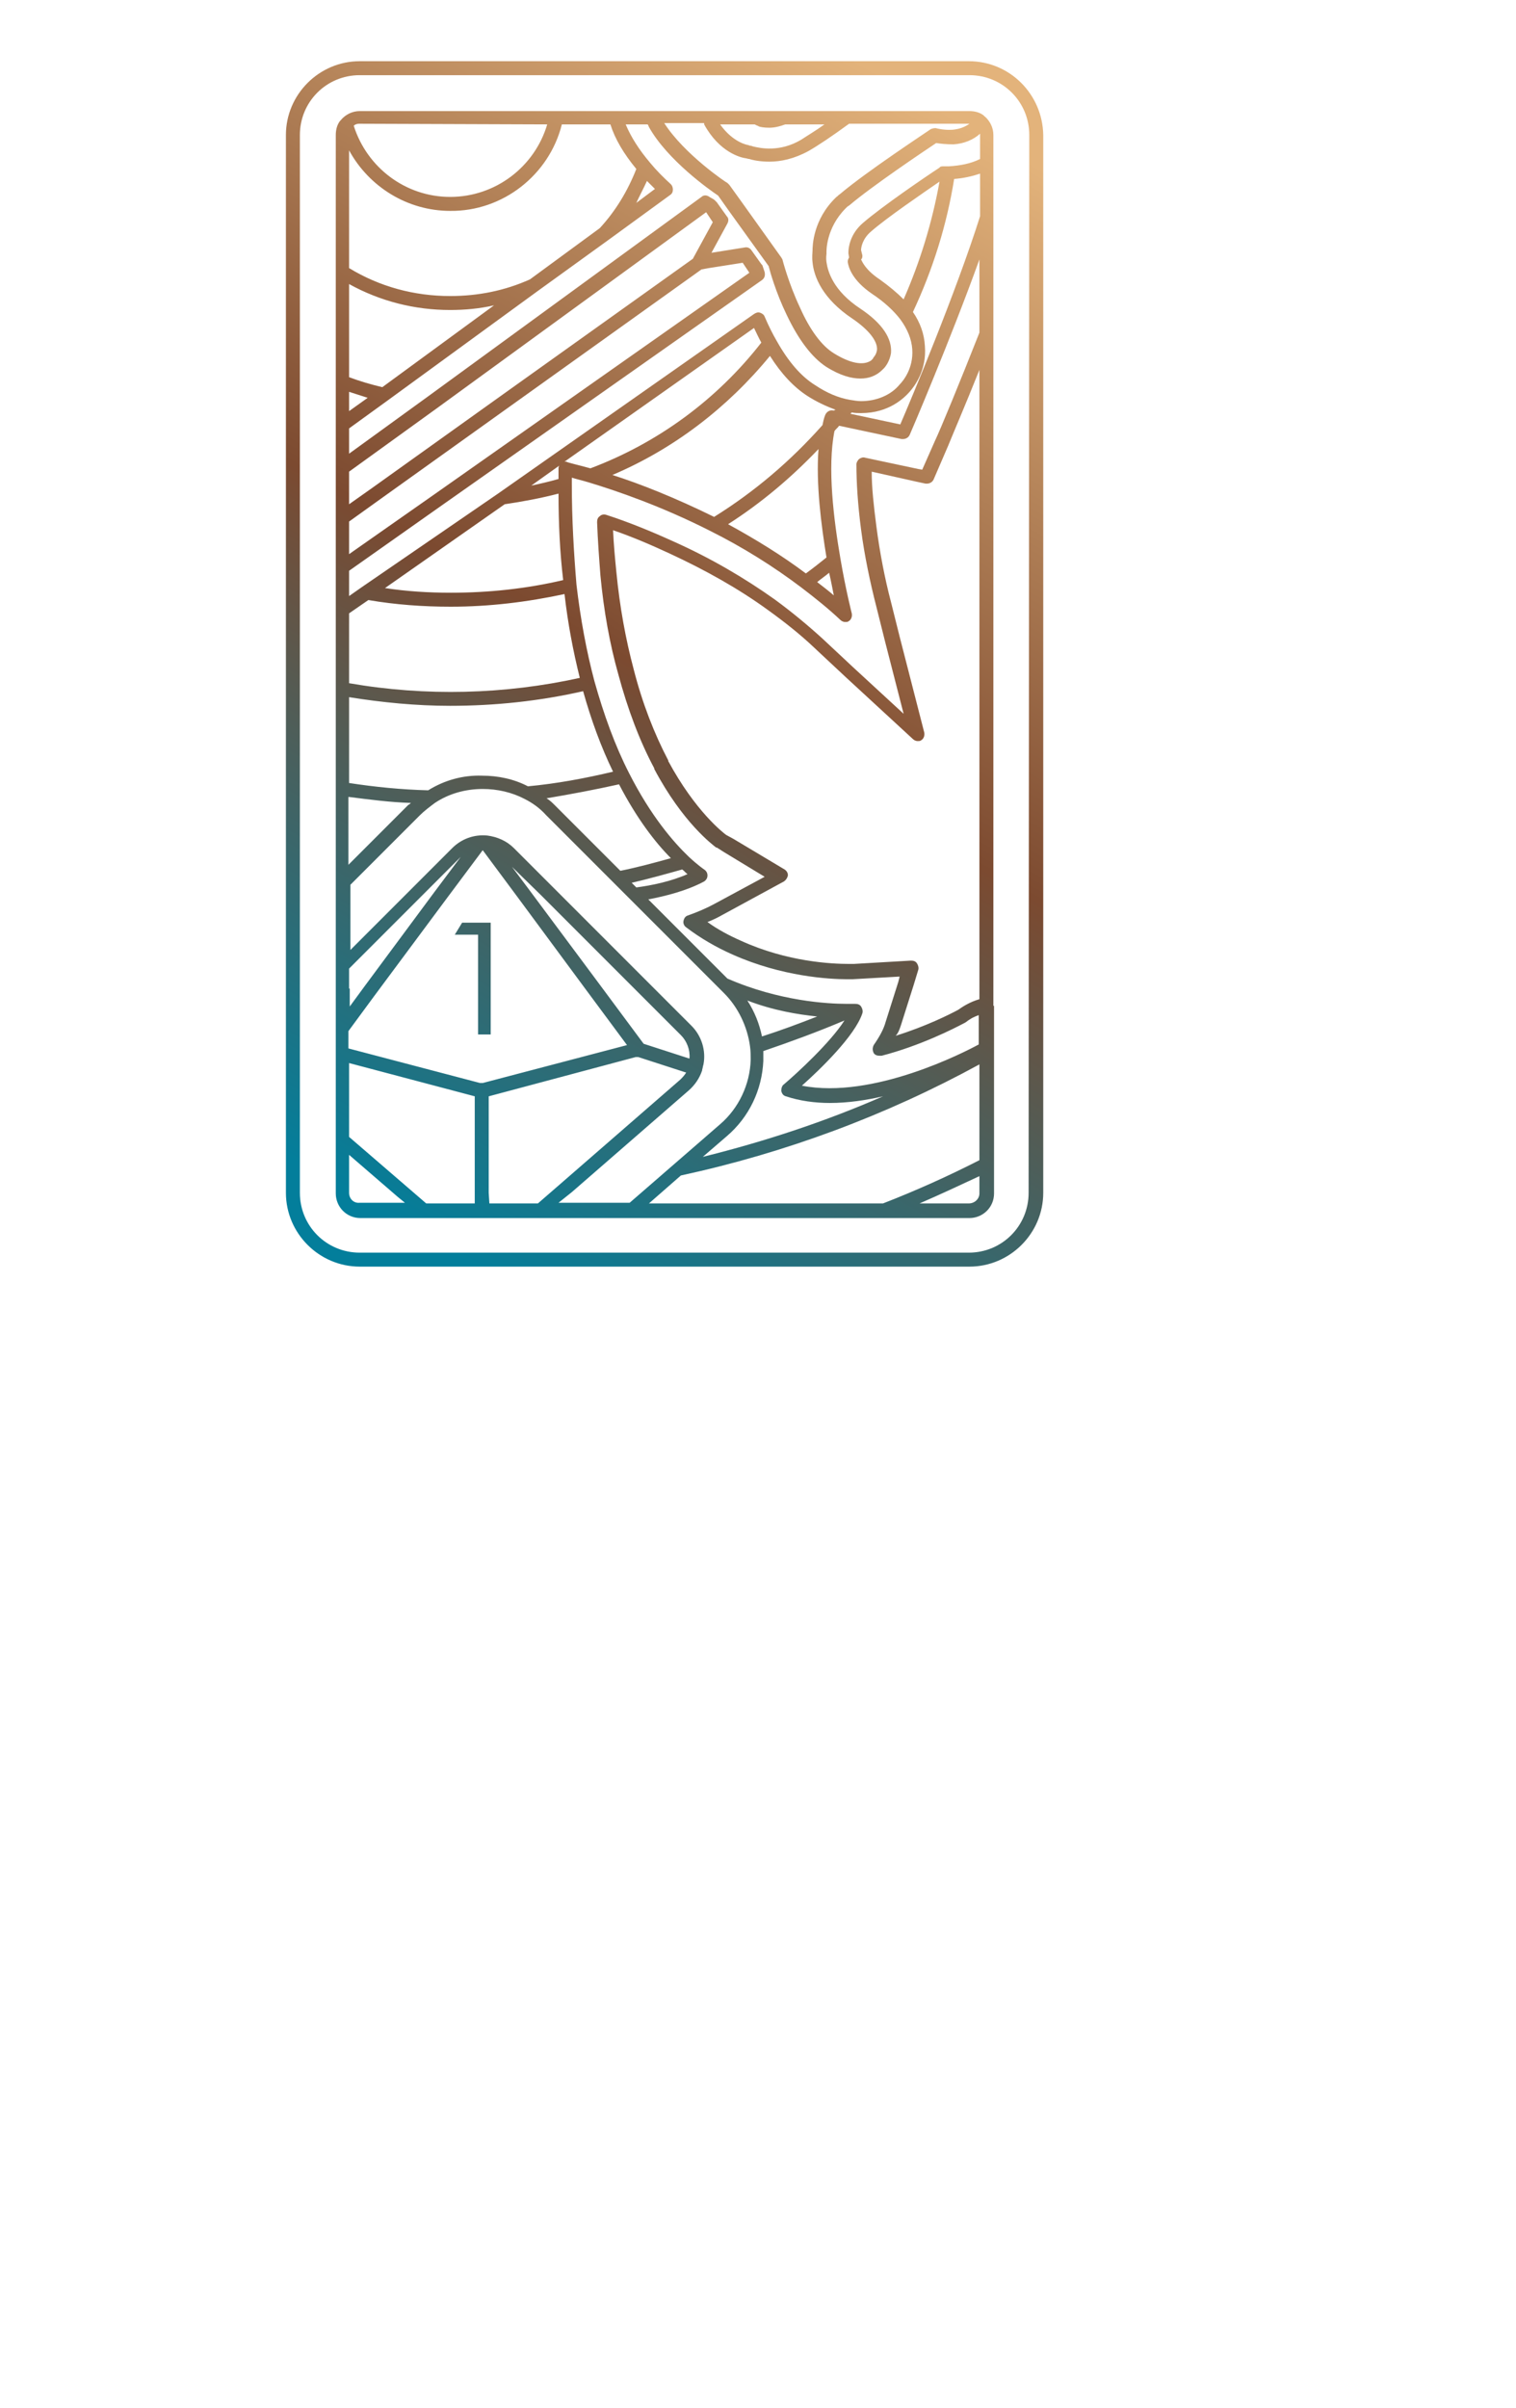 <?xml version="1.0" encoding="utf-8"?>
<!-- Generator: Adobe Illustrator 27.2.0, SVG Export Plug-In . SVG Version: 6.00 Build 0)  -->
<svg version="1.1" id="Calque_1" xmlns="http://www.w3.org/2000/svg" xmlns:xlink="http://www.w3.org/1999/xlink" x="0px" y="0px"
	 width="228px" height="362px" viewBox="0 0 228 362" style="enable-background:new 0 0 228 362;" xml:space="preserve">
<style type="text/css">
	.st0{fill:url(#XMLID_00000118396111519200444290000010141878698795907497_);}
	.st1{fill:url(#XMLID_00000016758711546163042980000014757831470155840945_);}
	.st2{fill:url(#XMLID_00000173873118940238866530000014506962973557958057_);}
</style>
<g id="XMLID_1781_">
	
		<linearGradient id="XMLID_00000103982860564771234960000011094090128383333538_" gradientUnits="userSpaceOnUse" x1="52.65" y1="182.342" x2="146.377" y2="342.608" gradientTransform="matrix(1 0 0 -1 0 361.89)">
		<stop  offset="0" style="stop-color:#037E9B"/>
		<stop  offset="0.487" style="stop-color:#7C4A30"/>
		<stop  offset="1" style="stop-color:#E3B37B"/>
	</linearGradient>
	<path id="XMLID_1902_" style="fill:url(#XMLID_00000103982860564771234960000011094090128383333538_);" d="M71.9,155.5v-15h-3.5
		l1.1-1.8h4.3v16.8H71.9z"/>
	<g id="XMLID_1782_">
		
			<linearGradient id="XMLID_00000147924235662862465020000012059766868654233776_" gradientUnits="userSpaceOnUse" x1="53.143" y1="182.054" x2="146.87" y2="342.32" gradientTransform="matrix(1 0 0 -1 0 361.89)">
			<stop  offset="0" style="stop-color:#037E9B"/>
			<stop  offset="0.487" style="stop-color:#7C4A30"/>
			<stop  offset="1" style="stop-color:#E3B37B"/>
		</linearGradient>
		<path id="XMLID_1899_" style="fill:url(#XMLID_00000147924235662862465020000012059766868654233776_);" d="M145.7,9.2H54.1
			C48,9.2,43,14.2,43,20.3v159c0,6.1,5,11.1,11.1,11.1h91.7c6.1,0,11.1-5,11.1-11.1v-159C156.8,14.2,151.9,9.2,145.7,9.2z
			 M154.7,179.3c0,5-4,9-9,9H54.1c-5,0-9-4-9-9v-159c0-5,4-9,9-9h91.7c5,0,9,4,9,9L154.7,179.3L154.7,179.3z"/>
		
			<linearGradient id="XMLID_00000116237649341989077310000009761730427488583842_" gradientUnits="userSpaceOnUse" x1="53.189" y1="182.027" x2="146.916" y2="342.293" gradientTransform="matrix(1 0 0 -1 0 361.89)">
			<stop  offset="0" style="stop-color:#037E9B"/>
			<stop  offset="0.487" style="stop-color:#7C4A30"/>
			<stop  offset="1" style="stop-color:#E3B37B"/>
		</linearGradient>
		<path id="XMLID_1789_" style="fill:url(#XMLID_00000116237649341989077310000009761730427488583842_);" d="M149.4,151.2
			L149.4,151.2v-10.3v-18.1v-19.2V82.3V55.7v-5.4V32.7v-8.3v-4.1c0-1.1-0.5-2.1-1.3-2.8l0,0l0,0c0,0-0.1,0-0.1-0.1l0,0l0,0
			c-0.6-0.5-1.4-0.7-2.2-0.7h-2.4h-14.9h-1.2h-9.4h-4.3h-0.4h-6.7h-7.8h-0.6h-5.5h-8.9l0,0H54.1c-1.1,0-2.1,0.5-2.8,1.3l0,0l0,0l0,0
			c0,0,0,0.1-0.1,0.1l0,0c-0.5,0.6-0.7,1.4-0.7,2.2v20.6v16.5v6.4v6.4V73v4.8v7.5v3v3.3v11.9l0,0l0,0v15.1v14v1v11.6v3.4v6v3.8v5.2
			v7.8v7.2v0.8c0,2,1.6,3.7,3.7,3.7h9.6h8.8h8.8H95h38l0,0l0,0h12.8c2,0,3.7-1.6,3.7-3.7v-4.3v-16.8v-0.7v-6.4
			C149.4,151.2,149.4,151.2,149.4,151.2z M132.8,180.9H97.6l4.8-4.2c15.7-3.4,30.8-9,44.9-16.7v14.4
			C142.6,176.8,137.7,179,132.8,180.9z M64.1,180.9l-2.9-2.5l-8.7-7.5v-7.3v-3.8l18.9,5v14.5v1.6H64.1z M84.5,18.7h7.3
			c0.7,2.2,2,4.4,3.9,6.7c-1.3,3.3-3.1,6.3-5.5,8.9L79.7,42c-3.8,1.7-7.8,2.5-12,2.5c-5.4,0-10.6-1.4-15.2-4.2V22.6
			c3,5.5,8.8,9.1,15.2,9.1C75.6,31.8,82.6,26.3,84.5,18.7z M113.1,18.7L113.1,18.7h0.4l0,0l0.4,0.2c0.1,0,0.1,0,0.2,0.1
			c0.3,0.1,0.8,0.2,1.6,0.2c0.8,0,1.6-0.2,2.4-0.5h5.9c-1.4,1-2.6,1.7-3.5,2.3c-3.2,1.9-6.1,1.3-7.3,1l0,0c-0.2-0.1-0.4-0.1-0.4-0.1
			c-0.1,0-0.2-0.1-0.3-0.1c0,0-2.2-0.3-4.2-3.1H113.1z M105.9,18.7c2.3,4.2,5.5,5,6.3,5.1c0.1,0,0.3,0.1,0.5,0.1l0,0
			c0.6,0.2,1.7,0.4,3,0.4c1.7,0,3.7-0.4,5.9-1.6c1.4-0.8,3.5-2.2,6.1-4.1h0.9h14.9h2.3c-0.7,0.5-1.5,0.8-2.5,0.9l0,0l0,0
			c-1.3,0.1-2.4-0.2-2.4-0.2c-0.3-0.1-0.6,0-0.9,0.1c-0.4,0.3-9.7,6.4-13.7,9.8c-0.2,0.1-0.3,0.3-0.5,0.4l-0.1,0.1l0,0
			c-3.4,3.3-3.5,7.2-3.5,8c0,0.3-0.1,0.9,0,1.7l0,0c0.2,2.2,1.5,5.5,6,8.5c2.5,1.7,3.8,3.4,3.7,4.7l0,0c-0.1,0.7-0.5,1.1-0.5,1.1
			s-0.1,0.1-0.1,0.2c0,0-0.1,0.1-0.3,0.3c-1.2,0.8-3.2,0.4-5.6-1.1c-1.8-1.1-3.6-3.5-5.1-6.9c-1.7-3.6-2.6-7.1-2.6-7.1
			c0-0.1-0.1-0.2-0.2-0.4l-6-8.4l0,0l-1.8-2.5c-0.1-0.1-0.2-0.2-0.3-0.3c-0.1,0-6.5-4.3-9.5-9h6V18.7z M105.9,143.6l-8.4-8.4
			c2.6-0.5,5.8-1.3,8.4-2.7c0.3-0.2,0.5-0.5,0.5-0.9s-0.2-0.7-0.5-0.9c0,0-0.9-0.6-2.3-1.9l0,0c-2.3-2.2-5.7-6.1-9-12.6
			c-2.1-4.1-3.8-8.8-5.2-13.8l0,0c-1.2-4.5-2.1-9.4-2.7-14.5C86.3,83.1,86,78,86,72.8c0-0.3,0-0.7,0-1c0.6,0.2,1.5,0.4,2.5,0.7l0,0
			l0,0l0,0c4.3,1.3,11,3.6,18.3,7.3c5,2.5,9.6,5.4,13.7,8.5c2.1,1.6,4.1,3.2,5.9,4.9c0.2,0.2,0.5,0.3,0.7,0.3s0.4,0,0.5-0.1
			c0.4-0.2,0.6-0.7,0.5-1.2c0,0-0.9-3.5-1.7-8.2c-1-5.8-2-13.7-0.9-19.2c0.2-0.3,0.5-0.5,0.7-0.8l9.4,2c0.1,0,0.1,0,0.2,0
			c0.4,0,0.8-0.2,1-0.6c0.1-0.2,6.1-14.2,10.5-26.4v11c-3,7.6-5.8,14.4-6.7,16.3l0,0l-1.9,4.3l-0.6-0.1l-8-1.7
			c-0.3-0.1-0.6,0-0.9,0.2c-0.2,0.2-0.4,0.5-0.4,0.8c0,2.7,0.2,6,0.7,9.8l0,0c0.5,3.9,1.4,8.1,2.3,11.6l1.3,5.2l2.8,10.9l-7.6-7
			l-4.6-4.3c-2.2-2-4.6-4-7.2-5.9c-4.5-3.2-9.6-6.2-15.2-8.7c-3.3-1.5-6.7-2.9-10.1-4c-0.3-0.1-0.7-0.1-1,0.2
			c-0.3,0.2-0.4,0.5-0.4,0.9c0.1,2.7,0.3,5.4,0.5,8c0.5,5.3,1.4,10.3,2.7,14.9l0,0c1.4,5.2,3.2,10,5.4,14.1l0,0l0,0v0.1l0,0
			c4.3,8.1,8.8,11.4,9.3,11.8c0,0,0,0,0.1,0l1.1,0.7l0,0l6.1,3.7l-7.6,4.1c-1.1,0.6-2.5,1.2-3.9,1.7c-0.4,0.1-0.6,0.4-0.7,0.8
			c-0.1,0.4,0.1,0.8,0.4,1c2.1,1.6,4.5,3,7,4.1c7.4,3.3,14.5,3.7,17.2,3.7c0.5,0,0.8,0,0.8,0l7.1-0.4l-0.2,0.8l0,0l-1.9,6
			c-0.3,1.1-0.9,2.2-1.8,3.5c-0.2,0.4-0.2,0.8,0,1.2c0.2,0.3,0.5,0.4,0.9,0.4c0.1,0,0.2,0,0.3,0c5.8-1.5,10.9-4.1,12.4-4.9
			c0.1,0,0.1-0.1,0.2-0.1c0.5-0.4,1.1-0.8,2-1.1v4.4c-2,1.1-15.9,8.3-26.6,6.2c2.7-2.4,8-7.5,9.1-10.9c0.1-0.3,0-0.7-0.2-1
			s-0.5-0.4-0.9-0.4c0,0-0.5,0-1.3,0l0,0c-2.8,0-10.1-0.4-17.9-3.8L105.9,143.6z M67.7,46.6c2.2,0,4.4-0.2,6.6-0.7L57.5,58.2
			c-1.7-0.4-3.4-0.9-5-1.5v-14C57.2,45.3,62.4,46.6,67.7,46.6z M52.5,58.9c0.9,0.3,1.9,0.6,2.8,0.9l-2.8,2V58.9z M52.5,73.1v-2.2
			l13.3-9.6l40.4-29.4l0,0l1,1.5l-3,5.5L76.6,58.6L55.9,73.4l-3.4,2.4V73.1z M52.5,78.4l4.6-3.3l20.7-14.8l27.7-19.8l1.1-0.2
			l5.1-0.8l1,1.5l0,0L65.2,74.4l-12.7,8.9C52.5,83.3,52.5,78.4,52.5,78.4z M139.1,52c-0.1-1.8-0.7-3.5-1.8-5.1
			c3-6.4,5.1-13.1,6.2-20c1.4-0.1,2.7-0.4,3.9-0.8v6.4c-3.6,11.4-10.4,27.6-12,31.3l-7.5-1.6c0.1-0.1,0.1-0.1,0.2-0.2
			c0.5,0.1,1,0.1,1.4,0.1c4.2,0,6.5-2.3,7.3-3.2C137.5,58.1,139.4,55.7,139.1,52z M129.5,37.6c0-0.4,0.2-1.7,1.5-2.8
			c2.4-2.1,7.7-5.7,10.3-7.5c-1.1,6.1-2.9,12-5.4,17.7c-1-1-2.2-2-3.6-3c-2.1-1.4-2.6-2.6-2.8-3l0.1-0.1c0.1-0.2,0.1-0.3,0.1-0.5
			L129.5,37.6z M135.5,154.1l1.9-6l0,0l0.7-2.3c0.1-0.3,0-0.7-0.2-1s-0.5-0.4-0.9-0.4l-8.6,0.5c0,0-0.3,0-0.7,0
			c-2.6,0-9.3-0.3-16.3-3.5c-1.8-0.8-3.5-1.7-5-2.8c0.8-0.3,1.6-0.7,2.3-1.1l9.2-5c0.3-0.2,0.5-0.5,0.6-0.9c0-0.4-0.2-0.7-0.5-0.9
			l-7.7-4.6l0,0l-1.1-0.6c-0.4-0.3-4.6-3.5-8.7-11.1v-0.1l0,0c-2.1-4-3.9-8.6-5.2-13.7l0,0c-1.2-4.5-2.1-9.4-2.6-14.6
			c-0.2-2-0.4-4.1-0.5-6.3c2.9,1,5.7,2.2,8.5,3.5c5.4,2.5,10.4,5.3,14.8,8.5c2.5,1.8,4.9,3.7,7,5.7l4.6,4.3l10.2,9.4
			c0.2,0.2,0.5,0.3,0.7,0.3s0.4,0,0.5-0.1c0.4-0.2,0.6-0.7,0.5-1.2l-3.7-14.4l0,0l-1.3-5.2c-0.9-3.4-1.7-7.5-2.2-11.4l0,0
			c-0.4-3.1-0.7-5.8-0.7-8.2l6.7,1.5l1.4,0.3c0.1,0,0.1,0,0.2,0c0.4,0,0.8-0.2,1-0.6l2.2-5.1l0,0c0.6-1.5,2.5-5.9,4.7-11.4v26.5
			v21.3v19.2v18.1v9.5c-1.4,0.4-2.5,1.1-3.2,1.6c-1.3,0.7-4.9,2.5-9.4,3.9C135.1,155.3,135.3,154.7,135.5,154.1z M125.4,89.5
			c-0.8-0.7-1.6-1.3-2.5-2c0.6-0.5,1.2-0.9,1.8-1.4C125,87.4,125.2,88.5,125.4,89.5z M124.3,83.8c-1,0.8-2,1.6-3.1,2.4
			c-3.6-2.7-7.5-5.1-11.7-7.4c5-3.2,9.5-7,13.6-11.3C122.7,72.7,123.5,78.9,124.3,83.8z M125.5,61.7h-0.2c-0.5-0.1-1,0.2-1.2,0.7
			s-0.3,1-0.4,1.5c-4.8,5.4-10.2,10-16.3,13.8c-5.9-2.9-11.2-5-15.3-6.3c9.2-3.9,17.3-10.1,23.7-17.9c1.7,2.7,3.6,4.7,5.6,6
			c1.4,0.9,2.9,1.6,4.3,2.1C125.6,61.6,125.5,61.6,125.5,61.7z M88.8,70.4c-2.2-0.6-3.6-0.9-3.6-1c-0.1,0-0.2,0-0.3,0l28.5-20.1
			c0.4,0.8,0.7,1.5,1.1,2.2C107.8,60.1,98.9,66.6,88.8,70.4z M84,70.4c0,0.5,0,1,0,1.6c-1.4,0.4-2.7,0.7-4.1,1l4.2-3
			C84,70.2,84,70.3,84,70.4z M75.9,75.8c2.7-0.4,5.4-0.9,8.1-1.6c0,4.5,0.2,8.8,0.7,13c-5.5,1.3-11.2,1.9-16.9,1.9
			c-3.3,0-6.6-0.2-9.9-0.7L75.9,75.8z M55.4,90.2c4.1,0.7,8.2,1,12.4,1c5.8,0,11.5-0.7,17.1-1.9c0.5,4.4,1.3,8.6,2.3,12.6
			c-11.3,2.5-23.2,2.8-34.7,0.8V92.2L55.4,90.2z M52.5,119.8c3.1,0.4,6.2,0.8,9.3,0.9c-0.1,0.1-0.2,0.2-0.4,0.3l-9,9v-10.2H52.5z
			 M64.4,118.8c-4-0.1-8-0.5-11.9-1.1v-12.9c5,0.8,10.1,1.3,15.2,1.3c6.7,0,13.4-0.7,20-2.2c1.2,4.3,2.7,8.4,4.5,12.1
			c-4.2,1-8.5,1.8-12.8,2.2c-2.1-1.1-4.5-1.6-6.9-1.6C69.6,116.5,66.8,117.3,64.4,118.8z M93.1,117.9c2.7,5.2,5.5,8.8,7.8,11.1
			c-2.5,0.7-5.1,1.4-7.6,1.9l-9.8-9.8c-0.4-0.4-0.8-0.8-1.3-1.1C85.8,119.4,89.5,118.7,93.1,117.9z M102.6,130.7
			c0.3,0.2,0.5,0.5,0.8,0.7c-2.5,1.1-5.4,1.7-7.7,2l-0.7-0.7C97.6,132.1,100.1,131.4,102.6,130.7z M122.9,152.8
			c-2.8,1.1-5.5,2.1-8.3,3c-0.4-1.9-1.1-3.7-2.2-5.4C116.3,151.9,120,152.5,122.9,152.8z M114.8,159.5c0-0.5,0-1,0-1.5
			c4.1-1.4,8.2-2.9,12.2-4.6c-2.1,3.3-7.1,7.9-9.1,9.6c-0.3,0.2-0.4,0.6-0.4,1c0.1,0.4,0.3,0.7,0.7,0.8c2.1,0.7,4.4,1,6.6,1
			c2.7,0,5.4-0.4,8-1c-8.7,3.8-17.8,6.8-27.1,9.1l3.6-3.1C112.7,167.9,114.6,163.8,114.8,159.5z M97.4,18.7c0.1,0.1,0.1,0.2,0.2,0.4
			l0,0l0,0l0,0c2.8,5,9.2,9.5,10.4,10.3l1.7,2.4l0,0l5.9,8.2c0.2,0.8,1.1,4,2.7,7.3c1.8,3.8,3.8,6.4,5.9,7.8
			c2.2,1.4,3.9,1.8,5.2,1.8s2.1-0.4,2.7-0.8c0.4-0.3,0.6-0.5,0.8-0.7c0.3-0.3,0.9-1.1,1.1-2.3l0,0c0.2-2.2-1.3-4.5-4.6-6.7
			c-4.1-2.7-4.9-5.6-5.1-7l0,0c-0.1-0.7,0-1.2,0-1.2c0-0.1,0-0.2,0-0.3s-0.1-3.6,2.9-6.6l0,0l0.1-0.1c0.1-0.1,0.2-0.2,0.4-0.3
			c3.4-2.9,11.3-8.2,13.1-9.4c0.6,0.1,1.5,0.2,2.6,0.2l0,0c1.6-0.1,3-0.7,4-1.6c0,0.1,0,0.2,0,0.3v3.5c-1.4,0.7-3,1-4.7,1.1l0,0l0,0
			c-0.3,0-0.6,0-0.8,0s-0.5,0-0.6,0.2c-2,1.3-8.6,5.8-11.5,8.3c-2,1.7-2.2,3.8-2.2,4.4c0,0.1,0,0.1,0,0.2l0.1,0.6l-0.1,0.2
			c-0.1,0.2-0.1,0.3-0.1,0.5c0.1,0.7,0.6,2.7,3.7,4.8c1.8,1.2,3.2,2.5,4.2,3.8l0,0c1.1,1.5,1.7,3,1.8,4.5c0.2,2.9-1.4,4.8-1.9,5.3
			c-1.3,1.6-3.5,2.5-5.8,2.5c-0.5,0-1.1-0.1-1.7-0.2c-1.7-0.3-3.4-1-5.2-2.2c-2.1-1.3-4-3.5-5.7-6.5l0,0l0,0
			c-0.7-1.2-1.3-2.4-1.9-3.8c-0.1-0.3-0.4-0.5-0.7-0.6c-0.3-0.1-0.6,0-0.9,0.2l-38.5,27l-20.4,14l0,0l0,0l-2,1.4v-1.3v-2.5L66.4,76
			l48.2-33.9c0.4-0.3,0.5-0.7,0.4-1.2c-0.1-0.3-0.2-0.6-0.3-0.9c0-0.1-0.1-0.2-0.2-0.3l-1.5-2.1c-0.2-0.3-0.6-0.5-1-0.4l-5,0.8
			l2.4-4.4c0.2-0.4,0.2-0.8-0.1-1.1l-1.5-2.1c-0.1-0.1-0.2-0.2-0.3-0.3c-0.2-0.2-0.5-0.3-0.8-0.5c-0.4-0.3-0.9-0.3-1.2,0l-41,29.9
			l-12,8.7v-3.8l5.8-4.2l22.5-16.4l0,0l0,0L91.6,36l0,0l0,0l9.2-6.7c0.3-0.2,0.4-0.5,0.4-0.8s-0.1-0.6-0.3-0.8
			c-1.1-1-2.2-2.1-3.1-3.2c-1.7-2-2.9-3.9-3.7-5.8H97.4z M97.3,27.2c0.4,0.4,0.8,0.8,1.2,1.2l-2.8,2.1
			C96.2,29.4,96.8,28.3,97.3,27.2z M52.5,148.6v-3l10.3-10.3l6.5-6.5l0,0l-3.9,5.2l-10.6,14.3l-2.2,3v-2.7H52.5z M81.4,134.6
			l12.9,12.9l8.1,8.1c0.9,0.9,1.4,2.2,1.3,3.5h-0.1l0,0l-6.8-2.2l-7.2-9.7l-10.2-13.7l-2.4-3.2L81.4,134.6z M72.6,162.8
			c-0.1,0-0.1,0-0.2,0s-0.1,0-0.2,0l-19.8-5.2V155l3.9-5.3L67,135.3l5.6-7.5l5.2,7L88,148.6l6.3,8.5L72.6,162.8z M73.5,179.3v-14.5
			l22.1-5.9c0.1,0,0.3,0,0.4,0l7.1,2.3l0,0h0.1c-0.2,0.4-0.6,0.8-0.9,1.1l-17.6,15.3l0,0l-3.8,3.3h-7.3L73.5,179.3L73.5,179.3z
			 M86,179.2L86,179.2l17.6-15.3c0.9-0.8,1.6-1.8,2-3l0,0v-0.1c0.1-0.3,0.1-0.5,0.2-0.8l0,0c0.4-2.1-0.3-4.3-1.8-5.8l-8.1-8.1
			L83,133.2l-5.7-5.7c-1.1-1.1-2.5-1.7-4-1.9l0,0l0,0c-2-0.2-3.9,0.5-5.3,1.9l-6.5,6.5l-8.8,8.8v-9V133l10.4-10.4
			c0.7-0.7,1.5-1.3,2.3-1.9c2.1-1.4,4.6-2.1,7.2-2.1c2.2,0,4.4,0.5,6.3,1.5l0,0c1.2,0.6,2.3,1.4,3.2,2.4l10.2,10.2l2.4,2.4l9.9,9.9
			l3.8,3.8l0,0l0,0l0,0l0.5,0.5c2.1,2.1,3.5,5,3.9,8c0.1,0.7,0.1,1.4,0.1,2c-0.1,3.7-1.8,7.3-4.6,9.7l-6.8,5.9l-6.8,5.9H84L86,179.2
			z M82.3,18.7c-1.9,6.4-7.8,10.9-14.6,10.9c-6.7,0-12.5-4.4-14.5-10.7c0.2-0.2,0.5-0.3,0.8-0.3L82.3,18.7L82.3,18.7z M52.5,179.3
			v-0.8v-4.9l7.3,6.3l1.1,0.9h-6.8C53.2,180.9,52.5,180.2,52.5,179.3z M145.7,180.9h-7.4c3-1.3,6-2.7,9-4.1v2.6
			C147.3,180.2,146.6,180.9,145.7,180.9z"/>
	</g>
</g>
</svg>
